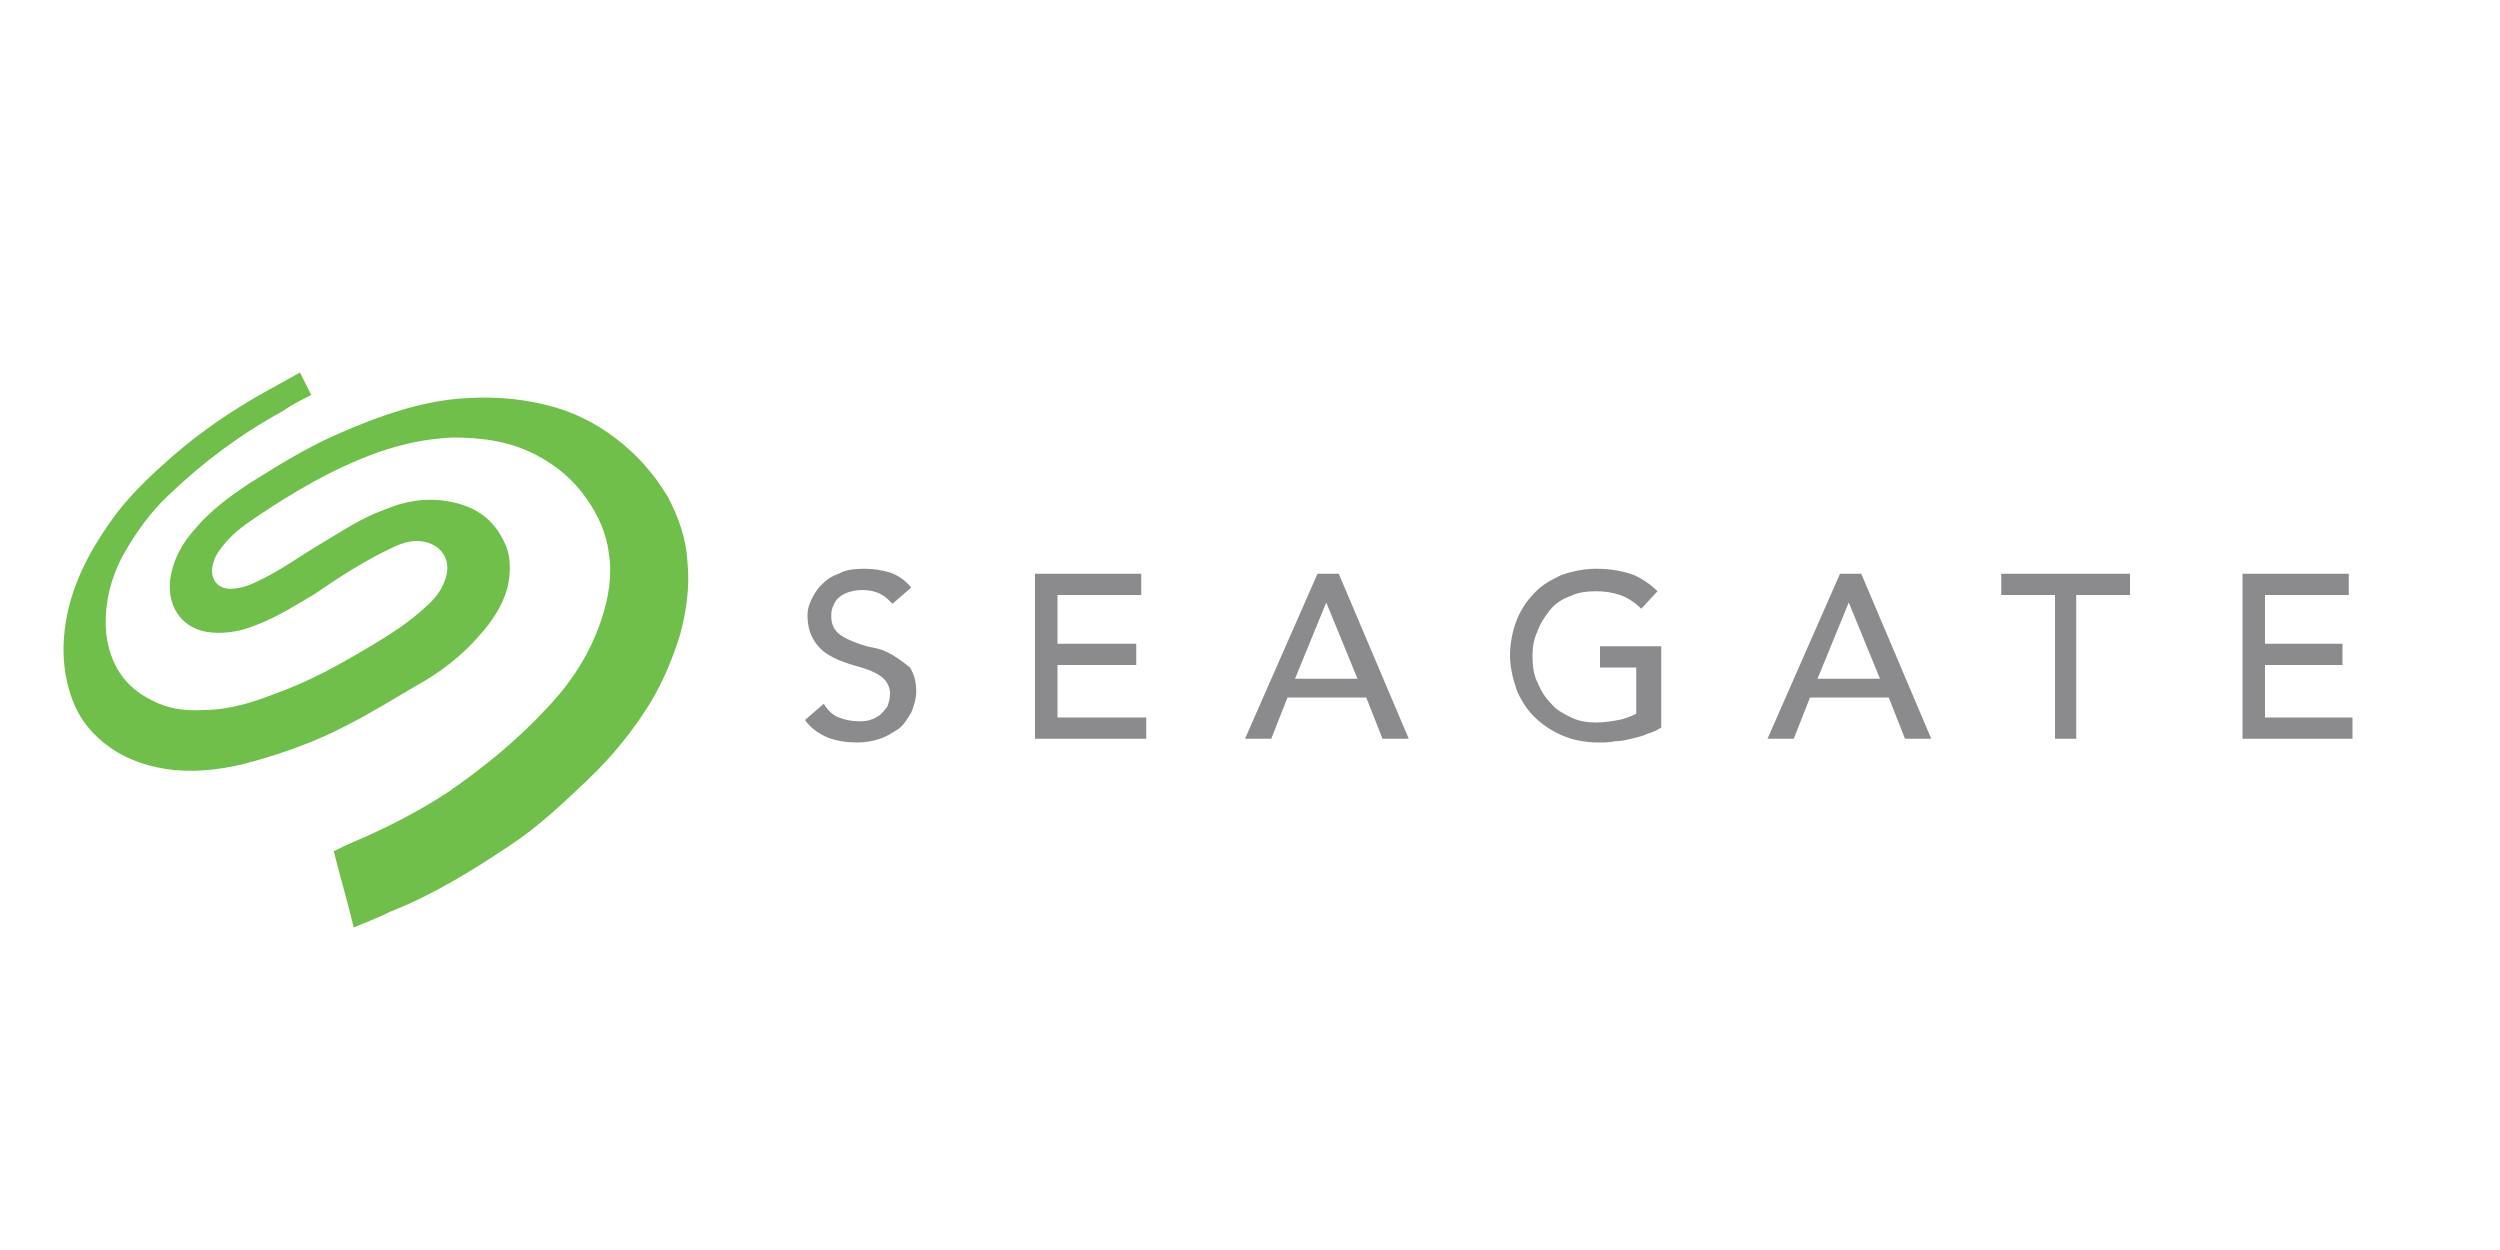 <?xml version="1.0" encoding="UTF-8"?>
<!-- Generator: Adobe Illustrator 27.9.0, SVG Export Plug-In . SVG Version: 6.00 Build 0)  -->
<svg xmlns="http://www.w3.org/2000/svg" xmlns:xlink="http://www.w3.org/1999/xlink" version="1.1" id="Layer_1" x="0px" y="0px" viewBox="0 0 200 100" style="enable-background:new 0 0 200 100;" xml:space="preserve">
<style type="text/css">
	.st0{fill:#8B8A8D;}
	.st1{fill-rule:evenodd;clip-rule:evenodd;fill:#6FBF4A;}
</style>
<g>
	<g>
		<path class="st0" d="M71.4,52.4c-0.5-0.3-1-0.5-1.6-0.6c-0.6-0.1-1.1-0.3-1.6-0.5c-0.5-0.2-0.9-0.4-1.2-0.7    c-0.3-0.3-0.5-0.7-0.5-1.3c0-0.2,0-0.4,0.1-0.7c0.1-0.2,0.2-0.5,0.4-0.7c0.2-0.2,0.5-0.4,0.8-0.5c0.3-0.1,0.7-0.2,1.2-0.2    c0.5,0,1,0.1,1.4,0.3c0.4,0.2,0.7,0.5,1,0.8l1.5-1.3c-0.5-0.6-1.1-1-1.7-1.2c-0.7-0.2-1.3-0.3-2.1-0.3c-0.8,0-1.5,0.1-2,0.4    c-0.6,0.2-1,0.5-1.4,0.9c-0.4,0.4-0.6,0.8-0.8,1.2c-0.2,0.4-0.3,0.8-0.3,1.2c0,0.9,0.2,1.5,0.5,2c0.3,0.5,0.7,0.9,1.2,1.2    c0.5,0.3,1,0.5,1.6,0.7c0.6,0.2,1.1,0.3,1.6,0.5c0.5,0.2,0.9,0.4,1.2,0.7c0.3,0.3,0.5,0.7,0.5,1.2c0,0.4-0.1,0.7-0.2,1    c-0.2,0.3-0.4,0.5-0.6,0.7c-0.3,0.2-0.5,0.3-0.8,0.4c-0.3,0.1-0.6,0.1-0.9,0.1c-0.5,0-1.1-0.1-1.6-0.3c-0.5-0.2-0.9-0.6-1.2-1.1    l-1.5,1.3c0.4,0.6,1.1,1.1,1.8,1.4c0.8,0.3,1.6,0.4,2.4,0.4c0.6,0,1.2-0.1,1.8-0.3c0.6-0.2,1-0.5,1.5-0.8c0.4-0.3,0.7-0.8,1-1.3    c0.2-0.5,0.4-1.1,0.4-1.7c0-0.8-0.2-1.4-0.5-1.9C72.3,53,71.9,52.7,71.4,52.4z"></path>
		<polygon class="st0" points="84.6,53.2 90.9,53.2 90.9,51.5 84.6,51.5 84.6,47.6 91.3,47.6 91.3,45.9 82.8,45.9 82.8,59.1     91.7,59.1 91.7,57.4 84.6,57.4   "></polygon>
		<path class="st0" d="M105.4,45.9l-5.8,13.2h2.1l1.3-3.3h6.3l1.3,3.3h2.1l-5.6-13.2H105.4z M103.6,54.3l2.5-6.1h0l2.5,6.1H103.6z"></path>
		<path class="st0" d="M128,53.4h2.9v3.7c-0.4,0.2-0.9,0.4-1.4,0.5c-0.6,0.1-1.2,0.2-1.8,0.2c-0.7,0-1.4-0.1-2-0.4    c-0.6-0.3-1.2-0.6-1.6-1.1c-0.5-0.5-0.8-1-1.1-1.7c-0.3-0.6-0.4-1.3-0.4-2.1c0-0.7,0.1-1.4,0.4-2c0.2-0.6,0.6-1.2,1-1.7    c0.4-0.5,1-0.9,1.6-1.1c0.6-0.3,1.3-0.4,2.1-0.4c0.7,0,1.3,0.1,1.9,0.3s1.2,0.6,1.7,1.1l1.3-1.4c-0.5-0.5-1.2-1-1.9-1.3    c-0.8-0.3-1.8-0.5-3-0.5c-1,0-1.9,0.2-2.8,0.5c-0.8,0.4-1.6,0.8-2.2,1.5c-0.6,0.6-1.1,1.4-1.4,2.2c-0.3,0.8-0.5,1.8-0.5,2.7    c0,0.9,0.2,1.8,0.5,2.7c0.3,0.8,0.8,1.6,1.4,2.2c0.6,0.6,1.3,1.1,2.2,1.5c0.9,0.4,1.9,0.6,3,0.6c0.4,0,0.8,0,1.3-0.1    c0.5,0,0.9-0.1,1.3-0.2c0.4-0.1,0.9-0.2,1.3-0.4c0.4-0.1,0.8-0.3,1.1-0.5v-6.5H128V53.4z"></path>
		<path class="st0" d="M147.2,45.9l-5.8,13.2h2.1l1.3-3.3h6.3l1.3,3.3h2.1l-5.6-13.2H147.2z M145.4,54.3l2.5-6.1h0l2.5,6.1H145.4z"></path>
		<polygon class="st0" points="160.1,47.6 164.4,47.6 164.4,59.1 166.1,59.1 166.1,47.6 170.4,47.6 170.4,45.9 160.1,45.9   "></polygon>
		<polygon class="st0" points="181.2,53.2 187.4,53.2 187.4,51.5 181.2,51.5 181.2,47.6 187.9,47.6 187.9,45.9 179.4,45.9     179.4,59.1 188.2,59.1 188.2,57.4 181.2,57.4   "></polygon>
	</g>
	<path class="st1" d="M28.3,74.2c-0.5-2.1-1.1-4.1-1.6-6.1c0.6-0.3,1-0.5,1.7-0.8c2.6-1.1,5.1-2.4,7.4-3.9c2.9-2,5.6-4.2,8-6.8   c1.9-2,3.4-4.3,4.3-7c0.6-1.8,0.9-3.6,0.6-5.4c-0.2-1.5-0.8-2.9-1.7-4.2c-1.1-1.6-2.4-2.7-4.1-3.6c-2.1-1.1-4.3-1.4-6.7-1.4   c-2.1,0.1-4,0.5-6,1.2c-3.6,1.3-6.8,3.2-9.9,5.3c-0.9,0.6-1.8,1.3-2.5,2.2c-0.4,0.5-0.7,1-0.8,1.6c-0.2,1,0.4,1.8,1.4,1.8   c0.7,0,1.4-0.2,2-0.5c2-0.9,3.7-2.2,5.6-3.3c1.5-0.9,3-1.9,4.7-2.5c1.6-0.7,3.3-1,5.1-0.7c1.9,0.3,3.5,1.2,4.4,3   c0.7,1.2,0.7,2.6,0.4,3.9c-0.4,1.5-1.3,2.8-2.3,3.9c-1.4,1.6-3.1,2.9-4.9,3.9c-1.9,1.1-3.8,2.3-5.8,3.3c-2.3,1.2-4.8,2.1-7.3,2.8   c-2.1,0.6-4.2,0.9-6.4,0.7c-1.8-0.2-3.5-0.7-5.1-1.8c-1.4-1-2.4-2.2-3-3.8c-0.9-2.4-0.9-4.9-0.3-7.4c0.7-2.8,2.1-5.2,3.8-7.5   c1.3-1.7,2.9-3.2,4.5-4.6c2.3-2,4.8-3.7,7.5-5.2c0.9-0.5,1.8-1,2.7-1.5c0.3,0.6,0.6,1.2,0.9,1.8c-0.8,0.4-1.6,0.8-2.3,1.3   c-3.3,1.8-6.4,4.1-9.1,6.7c-1.5,1.4-2.7,3.1-3.7,4.9c-1,1.9-1.5,4-1.3,6.2c0.3,2.4,1.4,4.2,3.6,5.3c1.3,0.7,2.7,0.9,4.2,0.8   c2,0,3.9-0.6,5.7-1.3c2.8-1,5.3-2.4,7.8-3.9c1.5-0.9,2.9-1.8,4.2-3c0.7-0.6,1.3-1.3,1.6-2.2c0.6-1.6-0.3-2.9-1.9-3.1   c-0.9-0.1-1.7,0.2-2.5,0.6c-2.1,1-4.1,2.3-6,3.6c-1.5,0.9-3.1,1.9-4.7,2.5c-1.2,0.5-2.4,0.7-3.6,0.6c-2.2-0.2-3.5-1.9-3.3-4.1   c0.2-1.7,1-3.1,2.1-4.3c1.2-1.4,2.7-2.5,4.2-3.5c2.4-1.5,4.8-3,7.4-4.1c3-1.3,6.1-2.4,9.3-2.7c2.4-0.2,4.7-0.1,7.1,0.5   c2.1,0.5,3.9,1.4,5.6,2.7c1.7,1.3,3,2.8,4.1,4.6c0.9,1.7,1.5,3.4,1.6,5.3c0.2,2-0.1,3.9-0.6,5.8c-0.6,1.9-1.3,3.6-2.3,5.3   c-1.4,2.3-3.1,4.4-5.1,6.3c-2,1.9-4,3.8-6.3,5.3c-3,2-6.1,3.9-9.4,5.2C30.1,73.5,29.2,73.8,28.3,74.2z"></path>
</g>
</svg>
